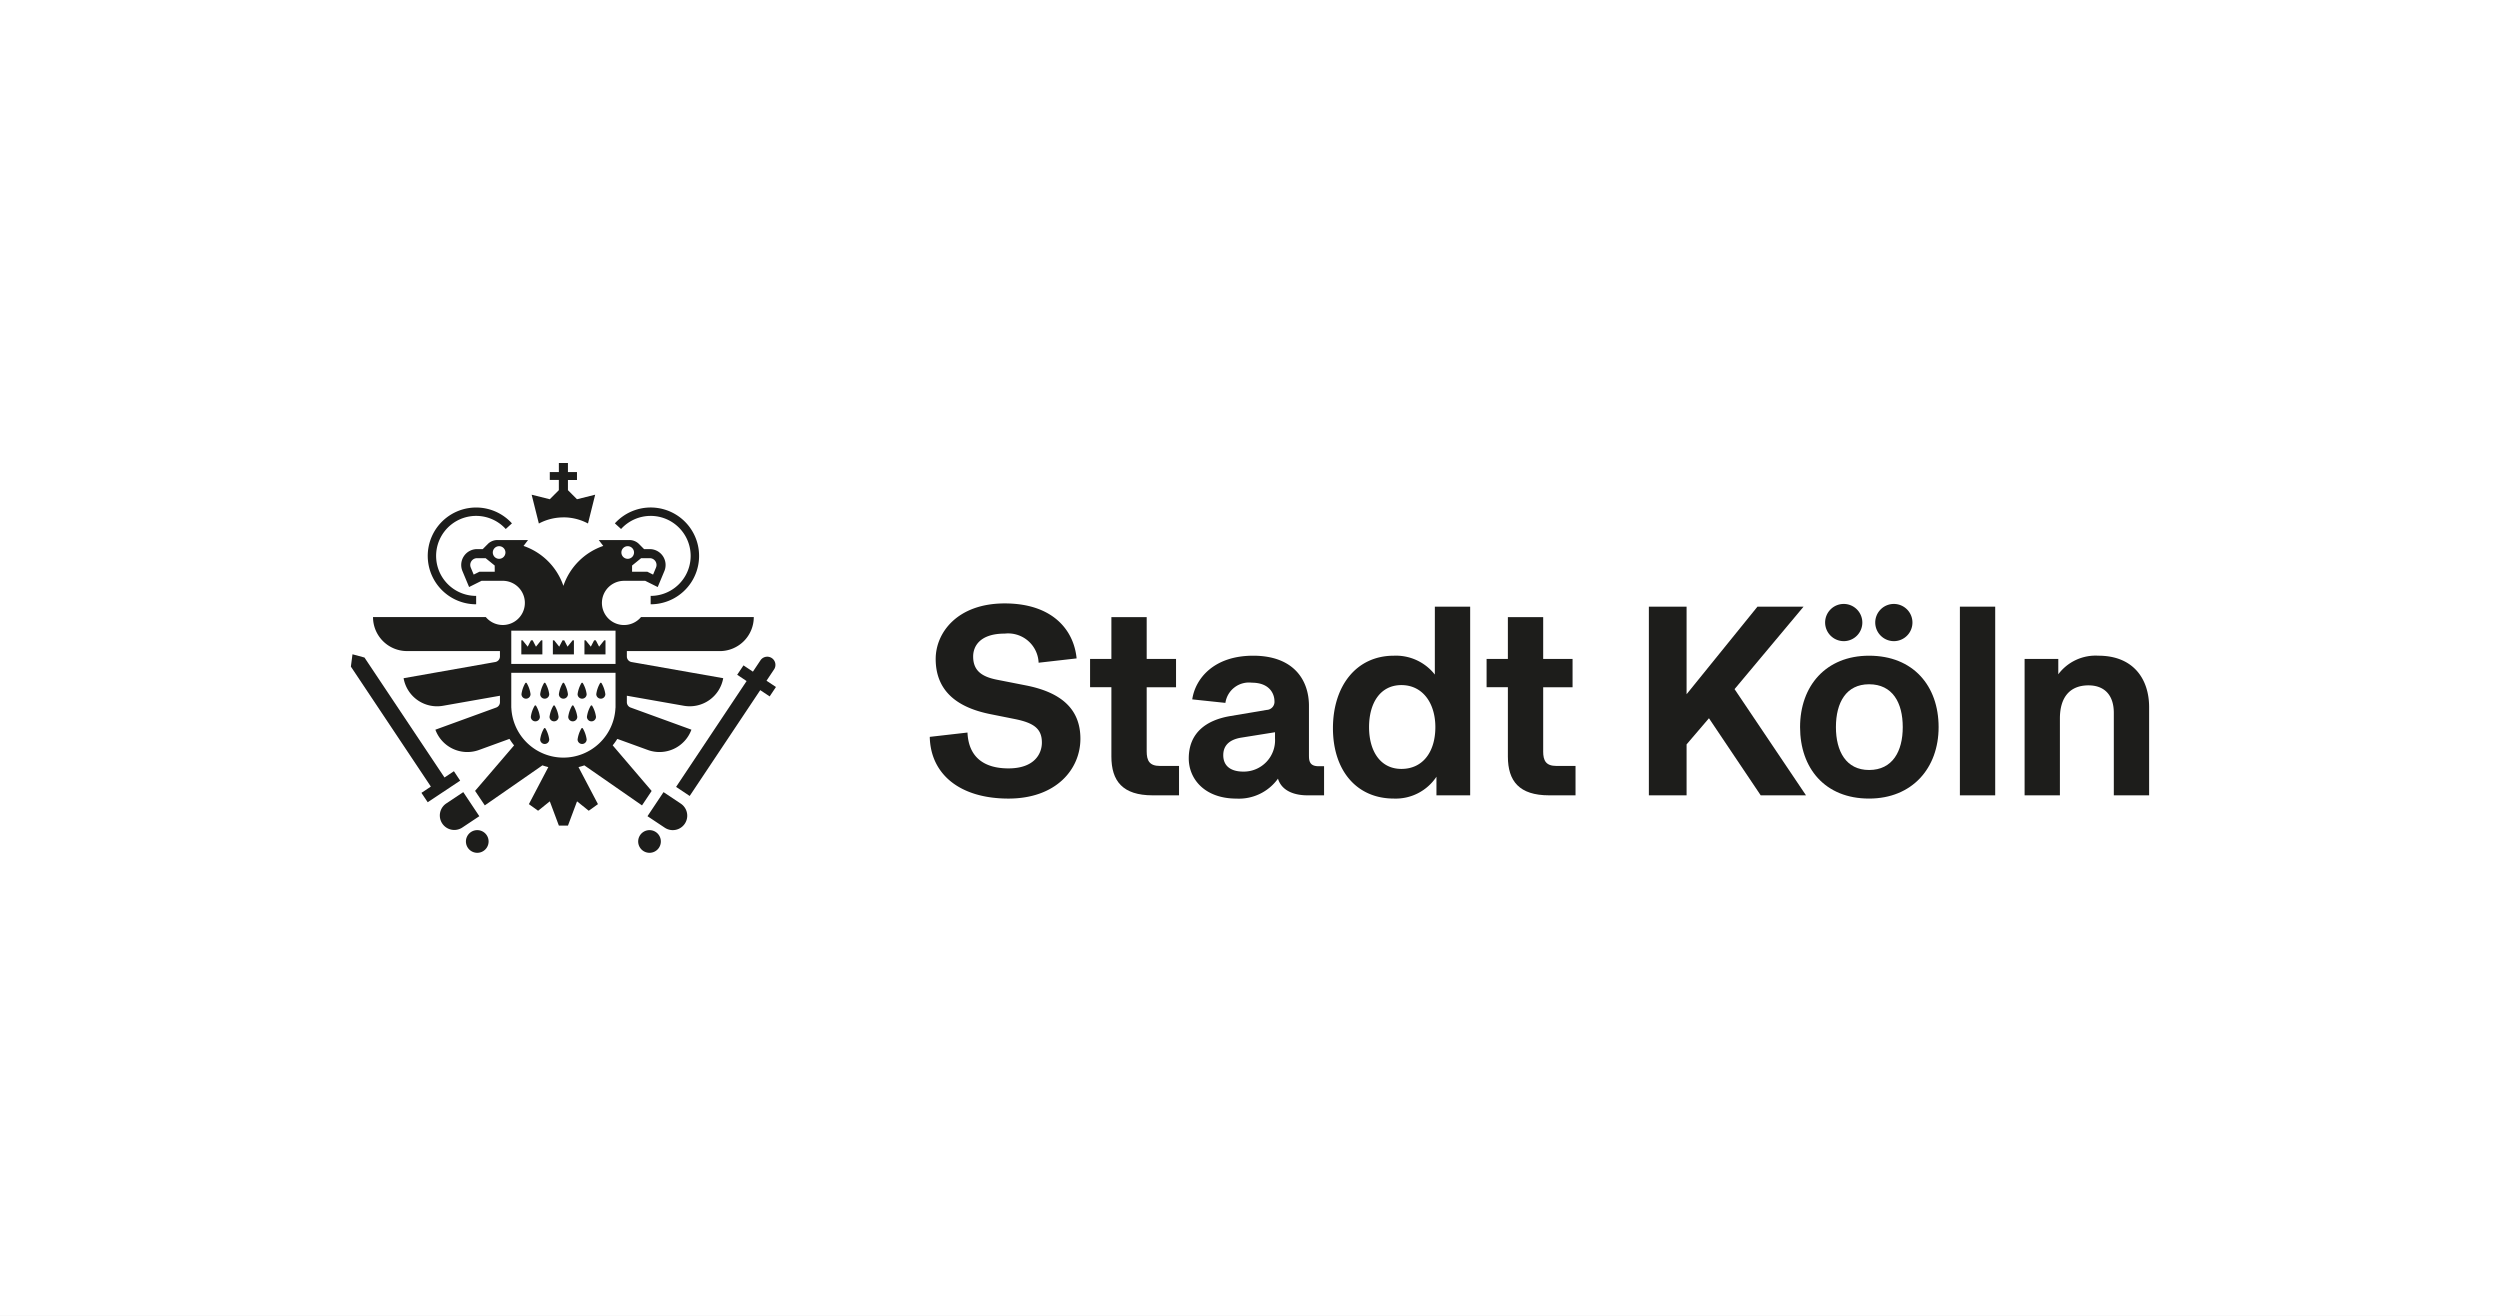 <?xml version="1.0" encoding="utf-8"?>
<svg xmlns="http://www.w3.org/2000/svg" height="150" viewBox="0 0 285 150" width="285">
  <rect x="0" y="0" width="285" height="150" fill="#808080" stroke="none"/>
  <defs>
    <clipPath id="clip-path">
      <rect data-name="Rechteck 126" fill="#1d1d1b" height="44.441" id="Rechteck_126" width="205"/>
    </clipPath>
    <clipPath id="clip-stadt_koeln-logo">
      <rect height="150" width="285"/>
    </clipPath>
  </defs>
  <g clip-path="url(#clip-stadt_koeln-logo)" data-name="stadt koeln-logo" id="stadt_koeln-logo">
    <rect fill="#fff" height="150" width="285"/>
    <rect data-name="Rechteck 44" fill="#fff" height="150" id="Rechteck_44" width="285"/>
    <g data-name="Gruppe 535" id="Gruppe_535" transform="translate(40 52.779)">
      <g data-name="Gruppe 526" id="Gruppe_526" transform="translate(0 0)">
        <g clip-path="url(#clip-path)" data-name="Gruppe 525" id="Gruppe_525">
          <path d="M14.461,16.215h0v-.957a4.56,4.56,0,1,1,3.373-7.625l.707-.644a5.516,5.516,0,1,0-4.08,9.226" data-name="Pfad 569" fill="#1d1d1b" id="Pfad_569" transform="translate(-0.18 -0.105)"/>
          <path d="M34.794,6.138a4.56,4.56,0,1,1,0,9.12v.957a5.517,5.517,0,1,0-4.08-9.226l.707.644a4.551,4.551,0,0,1,3.373-1.494" data-name="Pfad 570" fill="#1d1d1b" id="Pfad_570" transform="translate(-0.619 -0.105)"/>
          <path d="M34.719,42.718a1.292,1.292,0,1,0,1.291,1.291,1.291,1.291,0,0,0-1.291-1.291" data-name="Pfad 571" fill="#1d1d1b" id="Pfad_571" transform="translate(-0.673 -0.861)"/>
          <path d="M14.679,42.718a1.292,1.292,0,1,0,1.291,1.291,1.291,1.291,0,0,0-1.291-1.291" data-name="Pfad 572" fill="#1d1d1b" id="Pfad_572" transform="translate(-0.27 -0.861)"/>
          <path d="M49.019,23.966a.932.932,0,0,0-1.55-1.034l-.875,1.312-1.074-.715L44.8,24.6l1.075.716L37.836,37.382l1.55,1.033,8.043-12.064,1.073.716.717-1.074-1.074-.715Z" data-name="Pfad 573" fill="#1d1d1b" id="Pfad_573" transform="translate(-0.762 -0.454)"/>
        </g>
      </g>
      <path d="M0,23.662,9.118,37.337l-1.075.717.716,1.071,3.7-2.463-.714-1.074-1.074.715L1.55,22.628.183,22.257Z" data-name="Pfad 574" fill="#1d1d1b" id="Pfad_574" transform="translate(0 -0.448)"/>
      <g data-name="Gruppe 528" id="Gruppe_528" transform="translate(0 0)">
        <g clip-path="url(#clip-path)" data-name="Gruppe 527" id="Gruppe_527">
          <path d="M20.272,25.63a3.375,3.375,0,0,0-.424,1.24.517.517,0,1,0,1.034,0,3.358,3.358,0,0,0-.425-1.24.1.1,0,0,0-.184,0" data-name="Pfad 575" fill="#1d1d1b" id="Pfad_575" transform="translate(-0.4 -0.515)"/>
          <path d="M22.448,25.63a3.375,3.375,0,0,0-.424,1.24.516.516,0,1,0,1.033,0,3.375,3.375,0,0,0-.424-1.24.1.1,0,0,0-.184,0" data-name="Pfad 576" fill="#1d1d1b" id="Pfad_576" transform="translate(-0.444 -0.515)"/>
          <path d="M24.623,25.63a3.375,3.375,0,0,0-.424,1.24.516.516,0,1,0,1.033,0,3.375,3.375,0,0,0-.424-1.24.1.1,0,0,0-.184,0" data-name="Pfad 577" fill="#1d1d1b" id="Pfad_577" transform="translate(-0.487 -0.515)"/>
          <path d="M26.8,25.63a3.375,3.375,0,0,0-.424,1.24.516.516,0,1,0,1.033,0,3.375,3.375,0,0,0-.424-1.24.1.1,0,0,0-.184,0" data-name="Pfad 578" fill="#1d1d1b" id="Pfad_578" transform="translate(-0.531 -0.515)"/>
          <path d="M21.36,28.267a3.375,3.375,0,0,0-.424,1.24.516.516,0,1,0,1.033,0,3.375,3.375,0,0,0-.424-1.24.1.1,0,0,0-.184,0" data-name="Pfad 579" fill="#1d1d1b" id="Pfad_579" transform="translate(-0.422 -0.569)"/>
          <path d="M23.536,28.267a3.375,3.375,0,0,0-.424,1.24.516.516,0,1,0,1.033,0,3.375,3.375,0,0,0-.424-1.24.1.1,0,0,0-.184,0" data-name="Pfad 580" fill="#1d1d1b" id="Pfad_580" transform="translate(-0.466 -0.569)"/>
          <path d="M25.711,28.267a3.375,3.375,0,0,0-.424,1.24.516.516,0,1,0,1.033,0,3.375,3.375,0,0,0-.424-1.24.1.1,0,0,0-.184,0" data-name="Pfad 581" fill="#1d1d1b" id="Pfad_581" transform="translate(-0.509 -0.569)"/>
          <path d="M27.887,28.267a3.358,3.358,0,0,0-.425,1.24.517.517,0,1,0,1.034,0,3.358,3.358,0,0,0-.425-1.24.1.1,0,0,0-.183,0" data-name="Pfad 582" fill="#1d1d1b" id="Pfad_582" transform="translate(-0.553 -0.569)"/>
          <path d="M22.448,30.9a3.375,3.375,0,0,0-.424,1.24.516.516,0,1,0,1.033,0,3.375,3.375,0,0,0-.424-1.24.1.1,0,0,0-.184,0" data-name="Pfad 583" fill="#1d1d1b" id="Pfad_583" transform="translate(-0.444 -0.622)"/>
          <path d="M26.8,30.9a3.375,3.375,0,0,0-.424,1.24.516.516,0,1,0,1.033,0,3.375,3.375,0,0,0-.424-1.24.1.1,0,0,0-.184,0" data-name="Pfad 584" fill="#1d1d1b" id="Pfad_584" transform="translate(-0.531 -0.622)"/>
          <path d="M29.584,26.869a3.387,3.387,0,0,0-.424-1.24.1.1,0,0,0-.184,0,3.37,3.37,0,0,0-.425,1.24.517.517,0,0,0,1.034,0" data-name="Pfad 585" fill="#1d1d1b" id="Pfad_585" transform="translate(-0.575 -0.515)"/>
          <path d="M26.669,34.654l6.571,4.563,1.1-1.645-4.441-5.2a7.126,7.126,0,0,0,.526-.737L33.906,32.9a3.877,3.877,0,0,0,4.968-2.316l-6.935-2.524a.647.647,0,0,1-.425-.608v-.737l6.494,1.144a3.875,3.875,0,0,0,4.49-3.143L32.048,22.875a.646.646,0,0,1-.534-.636v-.612H42.107a3.876,3.876,0,0,0,3.876-3.876H33.124a2.519,2.519,0,1,1-1.932-4.134h2.419l1.42.709.76-1.823A1.809,1.809,0,0,0,34.121,10h-.646L32.9,9.42a1.553,1.553,0,0,0-1.1-.454H28.308l.516.672a7.3,7.3,0,0,0-4.545,4.552,7.3,7.3,0,0,0-4.545-4.552l.516-.672H16.76a1.553,1.553,0,0,0-1.1.454L15.086,10h-.647A1.809,1.809,0,0,0,12.768,12.5l.76,1.823,1.42-.709h2.419a2.519,2.519,0,1,1-1.932,4.134H2.576a3.876,3.876,0,0,0,3.876,3.876H17.046v.612a.646.646,0,0,1-.534.636L6.062,24.718a3.875,3.875,0,0,0,4.49,3.143l6.494-1.144v.737a.647.647,0,0,1-.425.608L9.686,30.587A3.877,3.877,0,0,0,14.654,32.9l3.477-1.266a7.352,7.352,0,0,0,.527.742l-4.447,5.185,1.109,1.653,6.569-4.562c.219.077.443.142.671.2l-2.215,4.222,1.05.752,1.335-1.071,1.034,2.766H24.8l1.034-2.766,1.335,1.071,1.05-.752L26,34.853q.341-.084.669-.2m6.473-23.62h.979a.775.775,0,0,1,.715,1.073l-.333.8-.647-.323H32.108v-.71ZM31.611,9.667a.72.72,0,1,1-.72.72.72.72,0,0,1,.72-.72M16.452,12.583H14.7l-.647.323-.333-.8a.775.775,0,0,1,.715-1.073h.979l1.034.839Zm.5-1.476a.72.72,0,1,1,.72-.72.72.72,0,0,1-.72.72M18.337,19.3H30.223v3.789H18.337ZM24.28,33.77a5.942,5.942,0,0,1-5.936-5.684h-.007V24.1H30.223v3.984h-.007A5.942,5.942,0,0,1,24.28,33.77" data-name="Pfad 586" fill="#1d1d1b" id="Pfad_586" transform="translate(-0.052 -0.181)"/>
          <path d="M24.654,6.2a5.9,5.9,0,0,1,2.8.7l.82-3.284L26.2,4.134,25.169,3.1V1.938H26.2v-.9H25.169V0H24.134V1.034H23.1v.9h1.032V3.1L23.1,4.134l-2.068-.516.822,3.287a5.892,5.892,0,0,1,2.8-.7" data-name="Pfad 587" fill="#1d1d1b" id="Pfad_587" transform="translate(-0.424 0)"/>
          <path d="M38.307,39.608l-1.969-1.313-1.83,2.744,1.97,1.312a1.648,1.648,0,0,0,1.828-2.743" data-name="Pfad 588" fill="#1d1d1b" id="Pfad_588" transform="translate(-0.695 -0.772)"/>
          <path d="M13.021,38.295l-1.969,1.313a1.649,1.649,0,0,0,1.828,2.744l1.97-1.313Z" data-name="Pfad 589" fill="#1d1d1b" id="Pfad_589" transform="translate(-0.208 -0.772)"/>
        </g>
      </g>
      <path d="M21.5,21.358l-.374-.72h-.195l-.373.72-.58-.72H19.83v1.6h2.4v-1.6h-.15Z" data-name="Pfad 590" fill="#1d1d1b" id="Pfad_590" transform="translate(-0.399 -0.416)"/>
      <path d="M25.171,21.357l-.372-.72H24.6l-.375.72-.577-.72H23.5v1.6h2.4v-1.6h-.151Z" data-name="Pfad 591" fill="#1d1d1b" id="Pfad_591" transform="translate(-0.473 -0.416)"/>
      <path d="M28.845,21.358l-.374-.72h-.195l-.374.72-.579-.72h-.149v1.6h2.4v-1.6h-.15Z" data-name="Pfad 592" fill="#1d1d1b" id="Pfad_592" transform="translate(-0.547 -0.416)"/>
      <g data-name="Gruppe 530" id="Gruppe_530" transform="translate(0 0)">
        <g clip-path="url(#clip-path)" data-name="Gruppe 529" id="Gruppe_529">
          <path d="M78.282,25.681l-3.287-.646c-1.69-.337-2.7-1.013-2.7-2.642,0-1.168.768-2.612,3.6-2.612A3.478,3.478,0,0,1,79.758,23.1l4.332-.492c-.307-3.2-2.7-6.268-8.2-6.268-5.377,0-7.866,3.319-7.866,6.33,0,4.271,3.349,5.716,6.268,6.3l2.766.554c2.12.43,3.073,1.076,3.073,2.673,0,1.291-.86,2.95-3.811,2.95-2.765,0-4.548-1.26-4.671-4.087l-4.3.492c.092,4.3,3.473,7.036,8.973,7.036,5.439,0,8.2-3.349,8.2-6.822s-2.3-5.316-6.238-6.084" data-name="Pfad 593" fill="#1d1d1b" id="Pfad_593" transform="translate(-1.356 -0.329)"/>
          <path d="M92.455,33.241V25.928H95.8V22.7H92.455V17.939H88.43V22.7H86v3.226H88.43v7.9c0,2.8,1.29,4.425,4.7,4.425h3.011V34.9H93.96c-1.2,0-1.505-.614-1.505-1.659" data-name="Pfad 594" fill="#1d1d1b" id="Pfad_594" transform="translate(-1.732 -0.362)"/>
          <path d="M111.184,33.885V28.139c0-2.949-1.751-5.716-6.36-5.716-4.517,0-6.606,2.643-6.944,4.979l3.779.4A2.709,2.709,0,0,1,104.67,25.5c2.12,0,2.581,1.383,2.581,2.09a.924.924,0,0,1-.891,1.014l-4.179.706c-2.7.462-4.7,1.9-4.7,4.824,0,2.336,1.813,4.579,5.439,4.579a5.481,5.481,0,0,0,4.732-2.273c.492,1.6,2.243,1.9,3.319,1.9h1.936V35.022h-.615c-.86,0-1.106-.4-1.106-1.137m-3.871-2.028a3.571,3.571,0,0,1-3.6,3.779c-1.567,0-2.3-.738-2.3-1.874,0-.952.522-1.751,2.059-2l3.841-.614Z" data-name="Pfad 595" fill="#1d1d1b" id="Pfad_595" transform="translate(-1.963 -0.452)"/>
          <path d="M125.872,24.459a5.635,5.635,0,0,0-4.671-2.151c-4.3,0-6.944,3.473-6.944,8.266s2.673,8.02,6.944,8.02a5.57,5.57,0,0,0,4.855-2.489v2.119H129.9V16.716h-4.025Zm-3.811,10.755c-2.4,0-3.687-2.028-3.687-4.763,0-2.765,1.29-4.793,3.687-4.793,2.427,0,3.871,2.059,3.871,4.793,0,2.8-1.413,4.763-3.871,4.763" data-name="Pfad 596" fill="#1d1d1b" id="Pfad_596" transform="translate(-2.301 -0.337)"/>
          <path d="M138.584,33.241V25.928h3.349V22.7h-3.349V17.939h-4.025V22.7h-2.427v3.226h2.427v7.9c0,2.8,1.29,4.425,4.7,4.425h3.012V34.9h-2.182c-1.2,0-1.507-.614-1.507-1.659" data-name="Pfad 597" fill="#1d1d1b" id="Pfad_597" transform="translate(-2.661 -0.362)"/>
        </g>
      </g>
      <path d="M168.649,16.716h-5.255L155.313,26.7V16.716h-4.3v21.51h4.3V32.418l2.55-2.981,5.9,8.788h5.162l-8.143-12.107Z" data-name="Pfad 598" fill="#1d1d1b" id="Pfad_598" transform="translate(-3.042 -0.337)"/>
      <g data-name="Gruppe 532" id="Gruppe_532" transform="translate(0 0)">
        <g clip-path="url(#clip-path)" data-name="Gruppe 531" id="Gruppe_531">
          <path d="M179.5,20.643a2.121,2.121,0,1,0-2.151-2.12,2.131,2.131,0,0,0,2.151,2.12" data-name="Pfad 599" fill="#1d1d1b" id="Pfad_599" transform="translate(-3.572 -0.331)"/>
          <path d="M173.671,20.643a2.121,2.121,0,1,0-2.152-2.12,2.131,2.131,0,0,0,2.152,2.12" data-name="Pfad 600" fill="#1d1d1b" id="Pfad_600" transform="translate(-3.455 -0.331)"/>
          <path d="M176.47,22.423c-4.918,0-7.866,3.442-7.866,8.144,0,4.67,2.826,8.143,7.866,8.143,4.915,0,7.928-3.473,7.928-8.143,0-4.7-2.889-8.144-7.928-8.144m0,13.029c-2.613,0-3.779-2.12-3.779-4.886,0-2.8,1.166-4.887,3.779-4.887,2.672,0,3.84,2.09,3.84,4.887,0,2.765-1.168,4.886-3.84,4.886" data-name="Pfad 601" fill="#1d1d1b" id="Pfad_601" transform="translate(-3.396 -0.452)"/>
        </g>
      </g>
      <rect data-name="Rechteck 130" fill="#1d1d1b" height="21.51" id="Rechteck_130" transform="translate(183.428 16.38)" width="4.025"/>
      <g data-name="Gruppe 534" id="Gruppe_534" transform="translate(0 0)">
        <g clip-path="url(#clip-path)" data-name="Gruppe 533" id="Gruppe_533">
          <path d="M203.145,22.423a5.311,5.311,0,0,0-4.578,2.12V22.792h-3.841V38.341h4.025V29.583c0-2.458,1.168-3.779,3.257-3.779,1.813,0,2.889,1.105,2.889,3.134v9.4h4.025V28.292c0-3.227-1.813-5.869-5.777-5.869" data-name="Pfad 602" fill="#1d1d1b" id="Pfad_602" transform="translate(-3.922 -0.452)"/>
        </g>
      </g>
    </g>
  </g>
</svg>